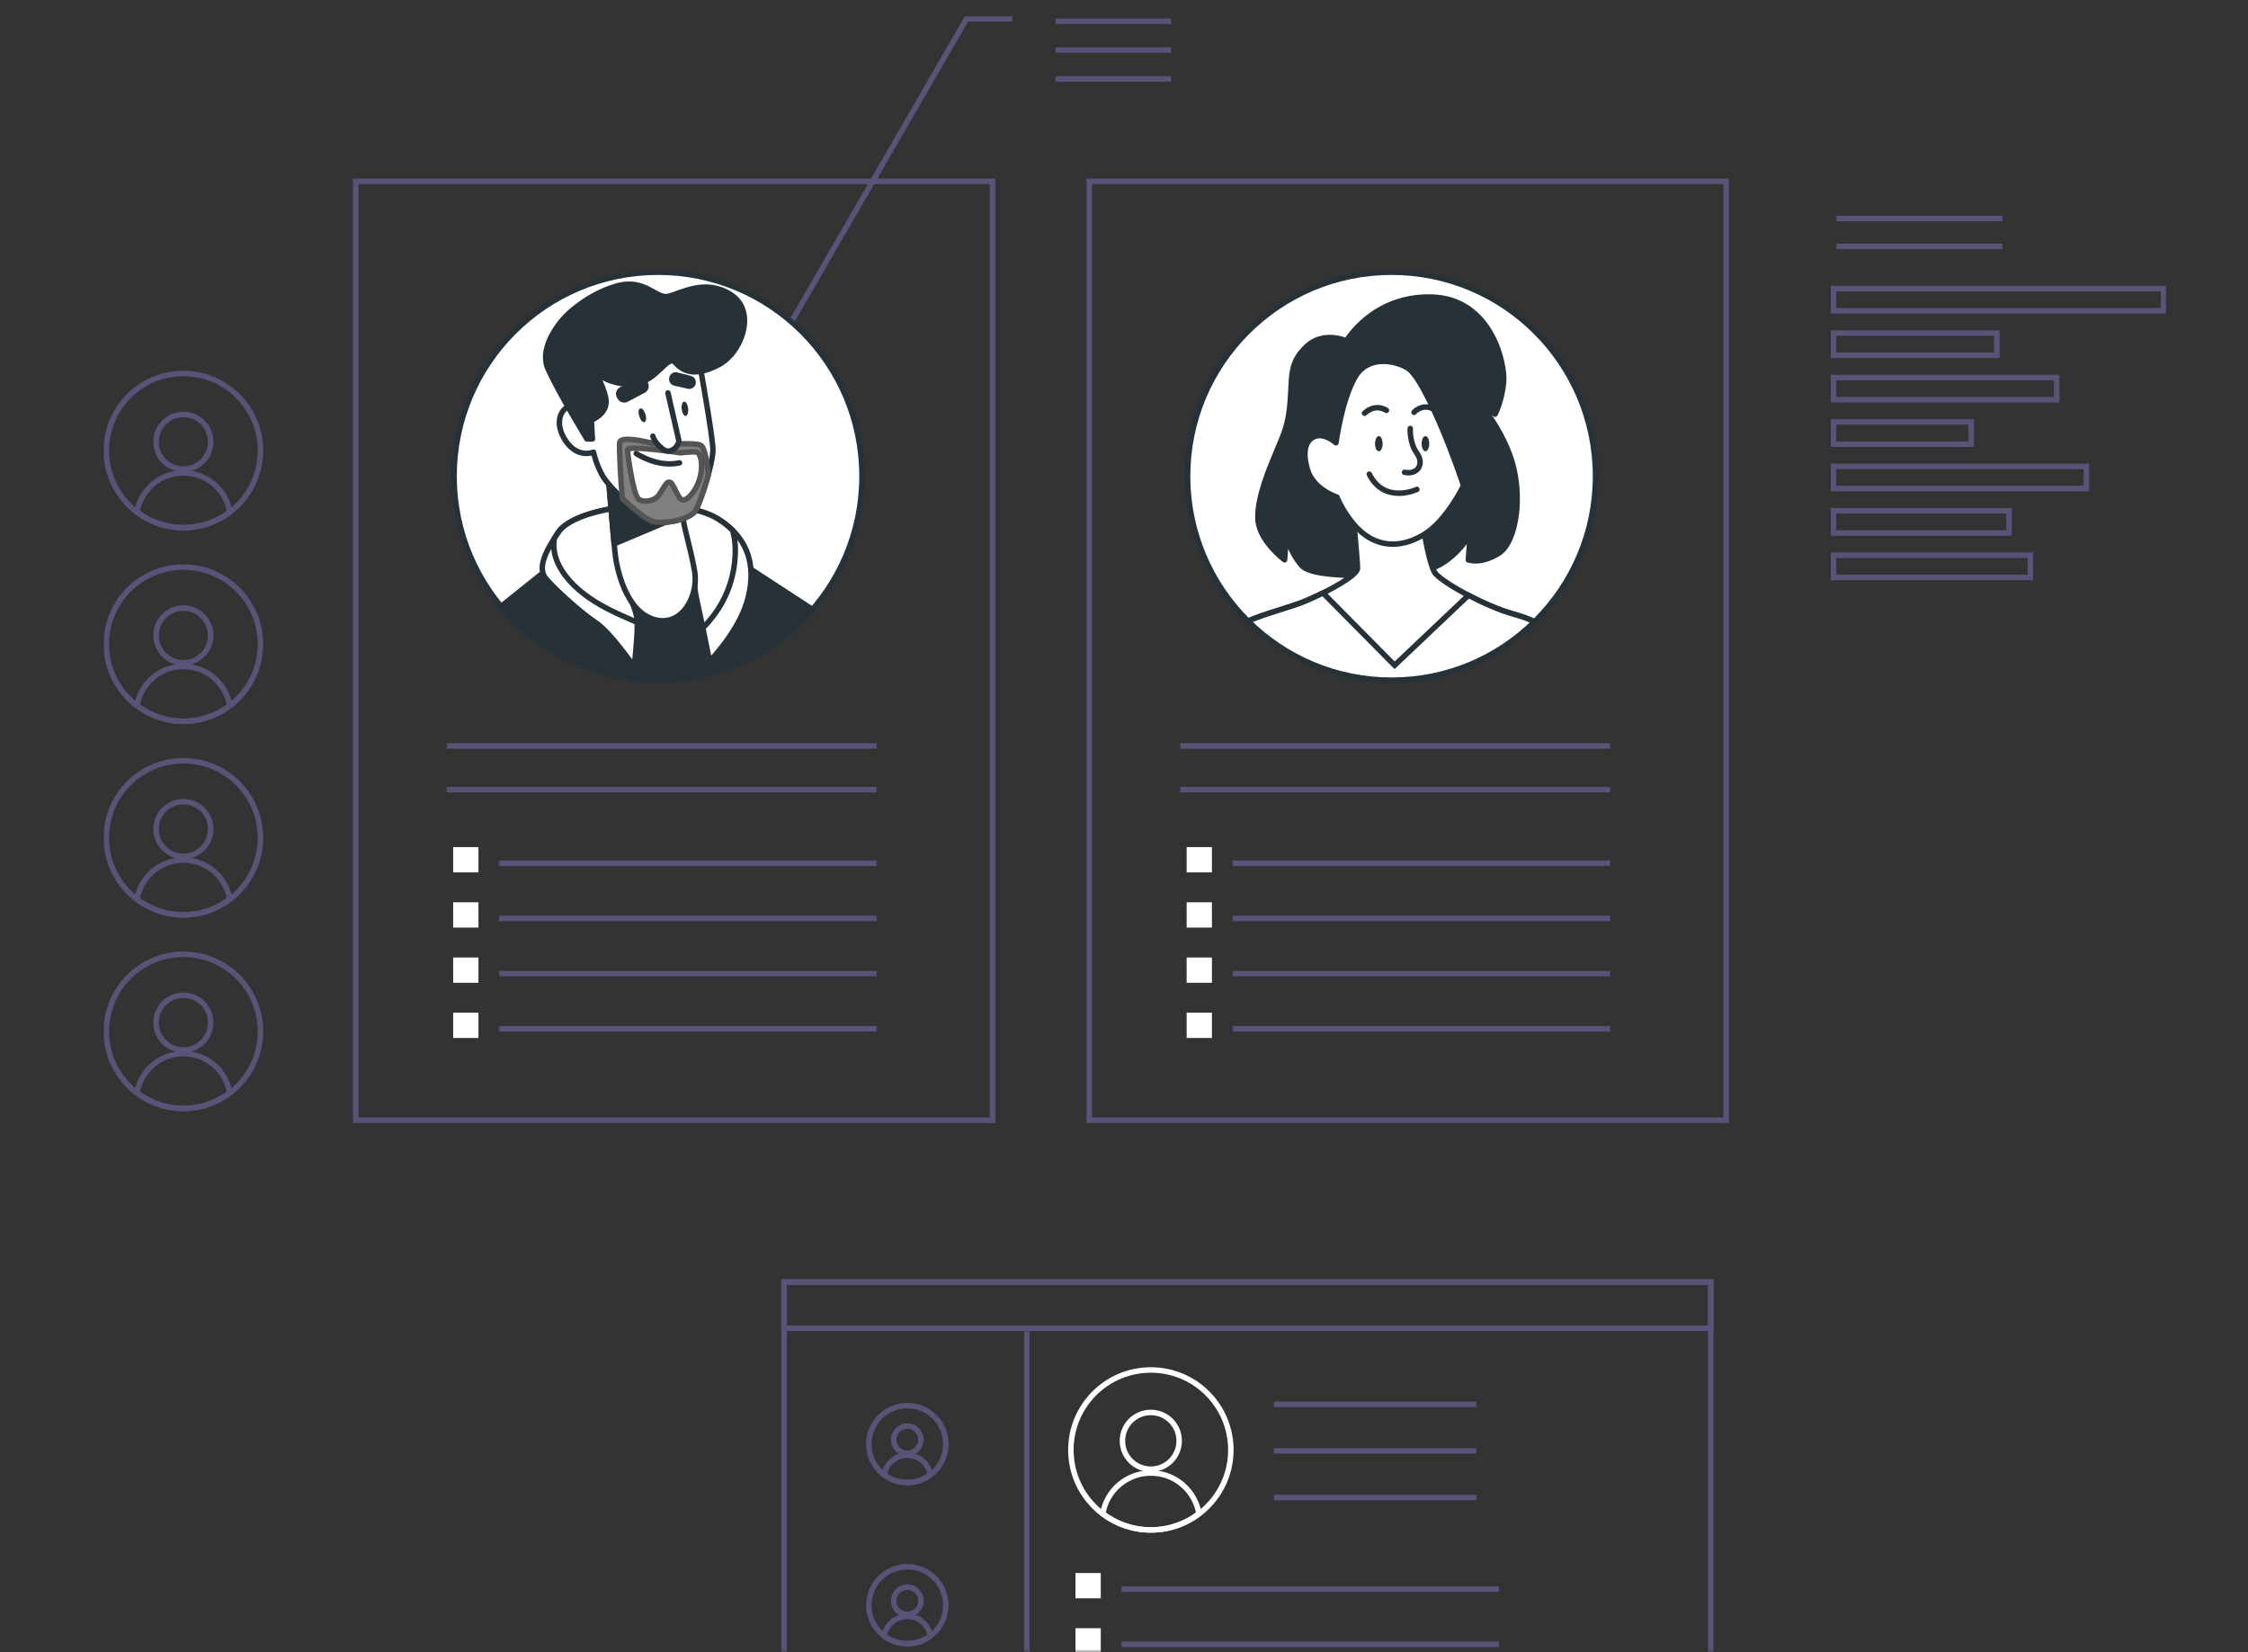 <svg width="411" height="302" viewBox="0 0 411 302" fill="none" xmlns="http://www.w3.org/2000/svg">
<rect x="0" y="0" width="411" height="302" fill="#333333" stroke="none"/>
<mask id="mask0_411_4" style="mask-type:alpha" maskUnits="userSpaceOnUse" x="0" y="0" width="411" height="302">
<rect width="411" height="302" fill="#D9D9D9"/>
</mask>
<g mask="url(#mask0_411_4)">
<g clip-path="url(#clip0_411_4)">
<path d="M41.428 94.04C47.873 89.676 49.56 80.914 45.197 74.469C40.833 68.024 32.071 66.337 25.626 70.7C19.181 75.064 17.494 83.826 21.857 90.271C26.221 96.716 34.983 98.404 41.428 94.04Z" stroke="#575477" stroke-miterlimit="10"/>
<path d="M38.523 80.763C38.523 83.526 36.29 85.759 33.527 85.759C30.764 85.759 28.531 83.526 28.531 80.763C28.531 78 30.764 75.767 33.527 75.767C36.29 75.767 38.523 78 38.523 80.763Z" stroke="#575477" stroke-miterlimit="10"/>
<path d="M33.527 96.472C36.716 96.472 39.644 95.404 42.008 93.623C41.33 89.547 37.794 86.446 33.527 86.446C29.261 86.446 25.734 89.556 25.047 93.623C27.411 95.404 30.339 96.472 33.527 96.472Z" stroke="#575477" stroke-miterlimit="10"/>
<path d="M33.527 131.853C41.311 131.853 47.62 125.543 47.62 117.76C47.62 109.976 41.311 103.667 33.527 103.667C25.744 103.667 19.434 109.976 19.434 117.76C19.434 125.543 25.744 131.853 33.527 131.853Z" stroke="#575477" stroke-miterlimit="10"/>
<path d="M38.523 116.161C38.523 118.924 36.29 121.157 33.527 121.157C30.764 121.157 28.532 118.924 28.532 116.161C28.532 113.398 30.764 111.165 33.527 111.165C36.29 111.165 38.523 113.398 38.523 116.161Z" stroke="#575477" stroke-miterlimit="10"/>
<path d="M33.527 131.861C36.716 131.861 39.644 130.793 42.008 129.011C41.33 124.936 37.794 121.835 33.527 121.835C29.261 121.835 25.734 124.945 25.047 129.011C27.411 130.793 30.339 131.861 33.527 131.861Z" stroke="#575477" stroke-miterlimit="10"/>
<path d="M33.527 167.25C41.311 167.25 47.62 160.94 47.62 153.157C47.62 145.374 41.311 139.064 33.527 139.064C25.744 139.064 19.434 145.374 19.434 153.157C19.434 160.94 25.744 167.25 33.527 167.25Z" stroke="#575477" stroke-miterlimit="10"/>
<path d="M38.523 151.55C38.523 154.313 36.29 156.546 33.527 156.546C30.764 156.546 28.532 154.313 28.532 151.55C28.532 148.787 30.764 146.554 33.527 146.554C36.29 146.554 38.523 148.787 38.523 151.55Z" stroke="#575477" stroke-miterlimit="10"/>
<path d="M33.527 167.25C36.716 167.25 39.644 166.181 42.008 164.4C41.33 160.325 37.794 157.223 33.527 157.223C29.261 157.223 25.734 160.334 25.047 164.4C27.411 166.181 30.339 167.25 33.527 167.25Z" stroke="#575477" stroke-miterlimit="10"/>
<path d="M41.428 200.214C47.873 195.851 49.561 187.089 45.197 180.643C40.833 174.198 32.071 172.511 25.626 176.875C19.181 181.238 17.494 190.001 21.857 196.446C26.221 202.891 34.983 204.578 41.428 200.214Z" stroke="#575477" stroke-miterlimit="10"/>
<path d="M38.523 186.938C38.523 189.701 36.29 191.934 33.527 191.934C30.764 191.934 28.531 189.701 28.531 186.938C28.531 184.175 30.764 181.943 33.527 181.943C36.29 181.943 38.523 184.175 38.523 186.938Z" stroke="#575477" stroke-miterlimit="10"/>
<path d="M33.527 202.639C36.716 202.639 39.644 201.57 42.008 199.789C41.33 195.714 37.794 192.612 33.527 192.612C29.261 192.612 25.734 195.723 25.047 199.789C27.411 201.57 30.339 202.639 33.527 202.639Z" stroke="#575477" stroke-miterlimit="10"/>
<path d="M395.557 52.769H335.223V56.826H395.557V52.769Z" stroke="#575477" stroke-miterlimit="10"/>
<path d="M365.086 60.892H335.223V64.95H365.086V60.892Z" stroke="#575477" stroke-miterlimit="10"/>
<path d="M376.025 69.016H335.223V73.074H376.025V69.016Z" stroke="#575477" stroke-miterlimit="10"/>
<path d="M360.394 77.14H335.223V81.198H360.394V77.14Z" stroke="#575477" stroke-miterlimit="10"/>
<path d="M381.438 85.255H335.223V89.313H381.438V85.255Z" stroke="#575477" stroke-miterlimit="10"/>
<path d="M367.31 93.379H335.223V97.437H367.31V93.379Z" stroke="#575477" stroke-miterlimit="10"/>
<path d="M371.211 101.503H335.223V105.561H371.211V101.503Z" stroke="#575477" stroke-miterlimit="10"/>
<path d="M335.753 45.053H366.111" stroke="#575477" stroke-miterlimit="10"/>
<path d="M335.753 39.944H366.111" stroke="#575477" stroke-miterlimit="10"/>
<path d="M142.387 62.83L176.707 3.434H185.066" stroke="#575477" stroke-miterlimit="10"/>
<path d="M192.981 3.878H214.103" stroke="#575477" stroke-miterlimit="10"/>
<path d="M192.981 9.152H214.103" stroke="#575477" stroke-miterlimit="10"/>
<path d="M192.981 14.434H214.103" stroke="#575477" stroke-miterlimit="10"/>
<path d="M205.041 290.507H274.046" stroke="#575477" stroke-miterlimit="10"/>
<path d="M201.253 287.562H196.63V292.184H201.253V287.562Z" fill="white"/>
<path d="M205.041 300.595H274.046" stroke="#575477" stroke-miterlimit="10"/>
<path d="M201.253 297.649H196.63V302.272H201.253V297.649Z" fill="white"/>
<path d="M312.772 234.37H143.343V339.459H312.772V234.37Z" stroke="#575477" stroke-miterlimit="10"/>
<path d="M312.772 234.37H143.343V242.815H312.772V234.37Z" stroke="#575477" stroke-miterlimit="10"/>
<path d="M187.733 243.406V338.564" stroke="#575477" stroke-miterlimit="10"/>
<path d="M210.411 279.69C218.487 279.69 225.034 273.143 225.034 265.067C225.034 256.991 218.487 250.444 210.411 250.444C202.335 250.444 195.788 256.991 195.788 265.067C195.788 273.143 202.335 279.69 210.411 279.69Z" stroke="white" stroke-miterlimit="10"/>
<path d="M215.589 263.399C215.589 266.257 213.269 268.586 210.402 268.586C207.535 268.586 205.215 266.266 205.215 263.399C205.215 260.531 207.535 258.211 210.402 258.211C213.269 258.211 215.589 260.531 215.589 263.399Z" stroke="white" stroke-miterlimit="10"/>
<path d="M210.411 279.69C213.721 279.69 216.753 278.577 219.204 276.727C218.5 272.504 214.833 269.281 210.411 269.281C205.988 269.281 202.322 272.504 201.618 276.727C204.068 278.577 207.109 279.69 210.411 279.69Z" stroke="white" stroke-miterlimit="10"/>
<path d="M165.881 271.036C169.768 271.036 172.919 267.885 172.919 263.998C172.919 260.111 169.768 256.96 165.881 256.96C161.995 256.96 158.844 260.111 158.844 263.998C158.844 267.885 161.995 271.036 165.881 271.036Z" stroke="#575477" stroke-miterlimit="10"/>
<path d="M168.375 263.19C168.375 264.563 167.263 265.684 165.881 265.684C164.5 265.684 163.388 264.571 163.388 263.19C163.388 261.808 164.5 260.696 165.881 260.696C167.263 260.696 168.375 261.808 168.375 263.19Z" stroke="#575477" stroke-miterlimit="10"/>
<path d="M165.881 271.027C167.471 271.027 168.931 270.497 170.113 269.602C169.774 267.569 168.01 266.022 165.881 266.022C163.753 266.022 161.989 267.569 161.65 269.602C162.832 270.488 164.291 271.027 165.881 271.027Z" stroke="#575477" stroke-miterlimit="10"/>
<path d="M165.881 300.49C169.768 300.49 172.919 297.339 172.919 293.452C172.919 289.566 169.768 286.415 165.881 286.415C161.995 286.415 158.844 289.566 158.844 293.452C158.844 297.339 161.995 300.49 165.881 300.49Z" stroke="#575477" stroke-miterlimit="10"/>
<path d="M168.375 292.644C168.375 294.017 167.263 295.138 165.881 295.138C164.5 295.138 163.388 294.026 163.388 292.644C163.388 291.263 164.5 290.151 165.881 290.151C167.263 290.151 168.375 291.263 168.375 292.644Z" stroke="#575477" stroke-miterlimit="10"/>
<path d="M165.881 300.482C167.471 300.482 168.931 299.952 170.113 299.057C169.774 297.024 168.01 295.477 165.881 295.477C163.753 295.477 161.989 297.024 161.65 299.057C162.832 299.943 164.291 300.482 165.881 300.482Z" stroke="#575477" stroke-miterlimit="10"/>
<path d="M232.906 256.734H269.928" stroke="#575477" stroke-miterlimit="10"/>
<path d="M232.906 265.249H269.928" stroke="#575477" stroke-miterlimit="10"/>
<path d="M232.906 273.764H269.928" stroke="#575477" stroke-miterlimit="10"/>
<path d="M315.587 33.15H199.15V204.794H315.587V33.15Z" stroke="#575477" stroke-miterlimit="10"/>
<path d="M254.419 124.345C275.014 124.345 291.71 107.649 291.71 87.054C291.71 66.458 275.014 49.762 254.419 49.762C233.823 49.762 217.127 66.458 217.127 87.054C217.127 107.649 233.823 124.345 254.419 124.345Z" fill="white" stroke="#263238" stroke-miterlimit="10"/>
<path d="M215.798 136.371H294.369" stroke="#575477" stroke-miterlimit="10"/>
<path d="M215.798 144.355H294.369" stroke="#575477" stroke-miterlimit="10"/>
<path d="M225.364 157.814H294.369" stroke="#575477" stroke-miterlimit="10"/>
<path d="M221.576 154.86H216.953V159.482H221.576V154.86Z" fill="white"/>
<path d="M225.364 167.902H294.369" stroke="#575477" stroke-miterlimit="10"/>
<path d="M221.576 164.948H216.953V169.57H221.576V164.948Z" fill="white"/>
<path d="M225.364 177.989H294.369" stroke="#575477" stroke-miterlimit="10"/>
<path d="M221.576 175.044H216.953V179.666H221.576V175.044Z" fill="white"/>
<path d="M225.364 188.077H294.369" stroke="#575477" stroke-miterlimit="10"/>
<path d="M221.576 185.131H216.953V189.754H221.576V185.131Z" fill="white"/>
<path d="M246.173 62.317C246.173 62.317 251.047 53.959 261.839 54.306C272.63 54.654 275.245 66.488 274.898 69.972C274.55 73.456 273.334 75.715 273.334 75.715L268.633 71.71C268.633 71.71 273.369 76.097 275.984 83.057C278.599 90.017 277.339 99.035 274.029 101.129C270.719 103.223 268.459 102.346 268.459 102.346L268.807 97.645C268.807 97.645 265.67 103.215 260.449 104.257C255.227 105.3 240.256 105.995 237.997 103.388C235.738 100.782 235.208 97.819 235.208 97.819L234.861 102.346C234.861 102.346 230.16 98.862 229.986 94.865C229.812 90.859 232.245 85.29 233.47 82.336C234.687 79.373 235.556 77.809 235.903 73.282C236.251 68.755 235.729 66.323 238.866 63.36C242.003 60.397 246.173 62.317 246.173 62.317Z" fill="#263238" stroke="#263238" stroke-linecap="round" stroke-linejoin="round"/>
<path d="M238.901 109.783C236.007 111.026 231.342 112.129 228.17 113.546C234.904 120.218 244.175 124.345 254.41 124.345C264.645 124.345 273.794 120.271 280.528 113.667C279.711 113.241 278.53 112.772 276.714 112.268C271.136 110.722 263.22 106.186 262.291 104.64C261.361 103.093 260.44 97.654 260.44 97.654L247.555 95.916C247.555 95.916 248.189 102.659 248.189 103.901C248.189 105.144 243.228 107.933 238.892 109.792L238.901 109.783Z" fill="white" stroke="#263238" stroke-linecap="round" stroke-linejoin="round"/>
<path d="M244.253 80.937C244.253 80.937 245.296 73.1 247.737 68.929C250.17 64.75 255.392 65.966 257.486 67.365C259.571 68.755 262.881 76.245 264.793 81.119C266.704 85.994 267.582 88.774 267.582 88.774C267.582 88.774 264.55 95.108 260.449 97.654C256.07 100.365 251.308 100.261 247.563 95.916C245.469 93.483 244.427 90.868 244.427 90.868C244.427 90.868 240.074 89.478 239.031 85.82C237.988 82.162 238.857 80.251 240.595 79.729C242.333 79.208 244.253 80.946 244.253 80.946V80.937Z" fill="white" stroke="#263238" stroke-linecap="round" stroke-linejoin="round"/>
<path d="M257.833 78.33C257.833 78.33 257.66 80.946 259.05 82.857C260.44 84.769 259.223 86.863 256.791 86.341" stroke="#263238" stroke-linecap="round" stroke-linejoin="round"/>
<path d="M259.05 89.469C259.05 89.469 253.133 92.258 250.344 86.68" stroke="#263238" stroke-linecap="round" stroke-linejoin="round"/>
<path d="M251.395 81.111C251.395 81.884 251.708 82.501 252.09 82.501C252.472 82.501 252.785 81.875 252.785 81.111C252.785 80.346 252.472 79.721 252.09 79.721C251.708 79.721 251.395 80.346 251.395 81.111Z" fill="#263238"/>
<path d="M259.919 81.111C259.919 81.884 260.231 82.501 260.614 82.501C260.996 82.501 261.309 81.875 261.309 81.111C261.309 80.346 260.996 79.721 260.614 79.721C260.231 79.721 259.919 80.346 259.919 81.111Z" fill="#263238"/>
<path d="M253.48 75.02C253.48 75.02 251.569 73.63 249.475 75.541" stroke="#263238" stroke-linecap="round" stroke-linejoin="round"/>
<path d="M258.528 75.368C258.528 75.368 259.919 73.804 261.839 74.672" stroke="#263238" stroke-linecap="round" stroke-linejoin="round"/>
<path d="M268.477 108.827L254.975 121.626L241.89 108.402C240.908 108.888 239.891 109.357 238.909 109.783C236.016 111.026 231.35 112.129 228.179 113.545C234.913 120.218 244.183 124.345 254.419 124.345C264.654 124.345 273.803 120.27 280.537 113.667C279.72 113.241 278.538 112.772 276.722 112.268C274.168 111.556 271.118 110.218 268.477 108.827Z" fill="white" stroke="#263238" stroke-miterlimit="10"/>
<path d="M181.478 33.15H65.041V204.794H181.478V33.15Z" stroke="#575477" stroke-miterlimit="10"/>
<path d="M81.689 136.371H160.269" stroke="#575477" stroke-miterlimit="10"/>
<path d="M81.689 144.355H160.269" stroke="#575477" stroke-miterlimit="10"/>
<path d="M91.263 157.814H160.269" stroke="#575477" stroke-miterlimit="10"/>
<path d="M87.475 154.86H82.853V159.482H87.475V154.86Z" fill="white"/>
<path d="M91.263 167.902H160.269" stroke="#575477" stroke-miterlimit="10"/>
<path d="M87.475 164.948H82.853V169.57H87.475V164.948Z" fill="white"/>
<path d="M91.263 177.989H160.269" stroke="#575477" stroke-miterlimit="10"/>
<path d="M87.475 175.044H82.853V179.666H87.475V175.044Z" fill="white"/>
<path d="M91.263 188.077H160.269" stroke="#575477" stroke-miterlimit="10"/>
<path d="M87.475 185.131H82.853V189.754H87.475V185.131Z" fill="white"/>
<path d="M120.31 124.345C140.905 124.345 157.601 107.649 157.601 87.054C157.601 66.458 140.905 49.762 120.31 49.762C99.714 49.762 83.018 66.458 83.018 87.054C83.018 107.649 99.714 124.345 120.31 124.345Z" fill="white" stroke="#263238" stroke-miterlimit="10"/>
<path d="M100.899 103.423L91.602 110.861C98.44 119.098 108.762 124.345 120.31 124.345C131.857 124.345 141.701 119.323 148.539 111.408L134.403 102.189L100.899 103.423Z" fill="#263238" stroke="#263238" stroke-linecap="round" stroke-linejoin="round"/>
<path d="M112.577 92.884C112.577 92.884 104.375 93.944 102.098 97.289C99.822 100.626 98.153 103.814 99.822 105.795C101.49 107.768 106.199 112.025 108.936 113.841C111.673 115.657 115.93 121.895 115.93 121.895C115.93 121.895 116.521 117.334 116.521 113.989C116.521 110.644 113.637 107.003 113.028 103.971C112.42 100.93 117.434 96.073 120.926 97.593C124.419 99.114 127.156 103.667 127 105.795C126.843 107.924 127.608 110.505 128.364 114.145C129.12 117.786 129.728 120.914 129.728 120.914C129.728 120.914 134.889 115.666 136.557 110.053C138.226 104.431 137.47 98.662 131.24 94.865C125.01 91.068 112.559 92.893 112.559 92.893L112.577 92.884Z" fill="white" stroke="#263238" stroke-linecap="round" stroke-linejoin="round"/>
<path d="M133.942 96.942C133.186 96.203 132.309 95.499 131.257 94.856C125.027 91.059 112.577 92.884 112.577 92.884C112.577 92.884 104.375 93.944 102.098 97.289C101.829 97.68 101.577 98.062 101.334 98.445C101.064 100.078 101.316 102.05 102.706 104.266C106.112 109.688 113.167 112.277 116.513 113.789C116.4 110.504 113.628 106.942 113.028 103.962C112.42 100.921 117.434 96.064 120.926 97.585C124.419 99.105 127.156 103.658 127 105.787C126.843 107.915 127.608 110.496 128.364 114.136C128.407 114.345 128.451 114.571 128.494 114.788C128.755 114.536 129.016 114.275 129.276 113.98C133.221 109.575 134.437 104.718 134.437 100.469C134.437 99.218 134.246 98.028 133.933 96.933L133.942 96.942Z" fill="white" stroke="#263238" stroke-linecap="round" stroke-linejoin="round"/>
<path d="M111.213 86.967C111.213 86.967 112.125 97.897 112.429 100.938C112.733 103.979 114.401 111.721 119.562 113.241C124.723 114.762 127.764 108.836 127 104.431C126.235 100.026 124.871 95.925 124.871 94.413C124.871 92.901 124.723 92.441 124.723 92.441L111.213 86.976V86.967Z" fill="white" stroke="#263238" stroke-linecap="round" stroke-linejoin="round"/>
<path d="M124.723 92.432L111.213 86.967C111.213 86.967 111.908 95.282 112.281 99.426L124.871 94.118C124.854 92.84 124.723 92.441 124.723 92.441V92.432Z" fill="#263238" stroke="#263238" stroke-linecap="round" stroke-linejoin="round"/>
<path d="M127.921 66.496C127.921 66.496 130.345 79.842 130.345 82.266C130.345 84.691 128.121 91.772 127.113 93.388C126.105 95.004 121.048 96.02 119.024 95.204C116.999 94.396 111.343 89.139 110.126 86.915C108.91 84.691 108.51 82.666 108.51 82.666C108.51 82.666 105.678 83.882 103.454 80.642C101.229 77.401 102.446 74.368 104.67 74.168L106.694 74.777C106.694 74.777 103.054 68.504 104.27 65.68C105.487 62.847 120.04 61.839 123.081 61.839C126.122 61.839 127.938 66.488 127.938 66.488L127.921 66.496Z" fill="white" stroke="#263238" stroke-linecap="round" stroke-linejoin="round"/>
<path d="M116.869 69.781L113.645 71.206C113.176 71.414 112.985 71.979 113.228 72.431L113.35 72.648C113.585 73.065 114.106 73.222 114.532 73.004L117.642 71.362C118.077 71.127 118.242 70.589 117.998 70.154C117.772 69.763 117.295 69.598 116.878 69.781H116.869Z" fill="#263238" stroke="#263238" stroke-linecap="round" stroke-linejoin="round"/>
<path d="M122.864 69.077L122.847 69.129C122.742 69.52 122.986 69.92 123.377 70.015L125.862 70.58C126.305 70.684 126.73 70.346 126.73 69.885C126.73 69.555 126.505 69.268 126.192 69.19L123.715 68.573C123.342 68.478 122.96 68.703 122.855 69.077H122.864Z" fill="#263238" stroke="#263238" stroke-linecap="round" stroke-linejoin="round"/>
<path d="M129.502 86.724C129.502 86.724 129.111 82.11 128.181 81.45C127.26 80.789 120.405 81.319 120.405 81.319C120.405 81.319 113.419 79.338 113.289 80.928C113.194 82.093 113.498 88.261 113.793 91.146C115.748 93.014 117.92 94.778 119.024 95.212C121.048 96.02 126.105 95.013 127.113 93.397C127.721 92.423 128.764 89.478 129.502 86.758C129.502 86.741 129.502 86.732 129.502 86.732V86.724ZM127.921 87.514C127.13 90.147 125.418 91.728 124.628 91.337C123.837 90.946 123.177 88.435 122.516 88.175C121.856 87.914 121.326 89.226 120.535 90.416C119.745 91.607 117.633 91.998 116.712 91.207C115.791 90.416 114.731 83.17 114.731 82.249C114.731 81.328 124.35 82.779 124.35 82.779C124.35 82.779 126.722 82.518 127.382 82.649C128.042 82.779 128.703 84.89 127.912 87.523L127.921 87.514Z" fill="#808080" stroke="#545454" stroke-linecap="round" stroke-linejoin="round"/>
<path d="M116.321 82.901C116.321 82.901 120.144 85.533 124.228 84.612" stroke="#263238" stroke-linecap="round" stroke-linejoin="round"/>
<path d="M122.125 71.831C122.125 71.831 123.967 79.868 124.106 80.529C124.237 81.189 122.786 83.3 121.204 82.11C119.623 80.92 119.362 79.738 119.362 79.738" fill="white"/>
<path d="M122.125 71.831C122.125 71.831 123.967 79.868 124.106 80.529C124.237 81.189 122.786 83.3 121.204 82.11C119.623 80.92 119.362 79.738 119.362 79.738" stroke="#263238" stroke-linecap="round" stroke-linejoin="round"/>
<path d="M118.007 75.741C118.216 76.436 118.137 77.079 117.825 77.175C117.512 77.27 117.086 76.784 116.869 76.089C116.66 75.394 116.738 74.751 117.051 74.655C117.364 74.559 117.79 75.046 118.007 75.741Z" fill="#263238"/>
<path d="M125.809 74.664C125.896 75.385 125.696 76.002 125.375 76.045C125.054 76.08 124.715 75.524 124.636 74.803C124.55 74.082 124.749 73.465 125.071 73.421C125.392 73.387 125.731 73.943 125.809 74.664Z" fill="#263238"/>
<path d="M103.454 57.799C103.454 57.799 98.197 63.056 100.221 67.504C102.246 71.953 107.303 80.242 107.303 80.242H108.311L108.111 76.801C108.111 76.801 111.343 75.585 110.743 72.752C110.135 69.92 108.719 68.104 108.719 68.104C108.719 68.104 112.16 70.737 116.2 70.128C120.24 69.52 122.065 64.672 123.481 66.288C124.897 67.904 127.121 68.921 131.37 66.696C135.619 64.472 138.33 56.939 133.673 53.907C129.024 50.874 124.697 53.55 122.264 54.159C119.84 54.767 118.016 50.718 112.559 52.343C107.103 53.959 103.462 57.799 103.462 57.799H103.454Z" fill="#263238" stroke="#263238" stroke-linecap="round" stroke-linejoin="round"/>
</g>
</g>
<defs>
<clipPath id="clip0_411_4">
<rect width="377" height="336.893" fill="white" transform="translate(19 3)"/>
</clipPath>
</defs>
</svg>
